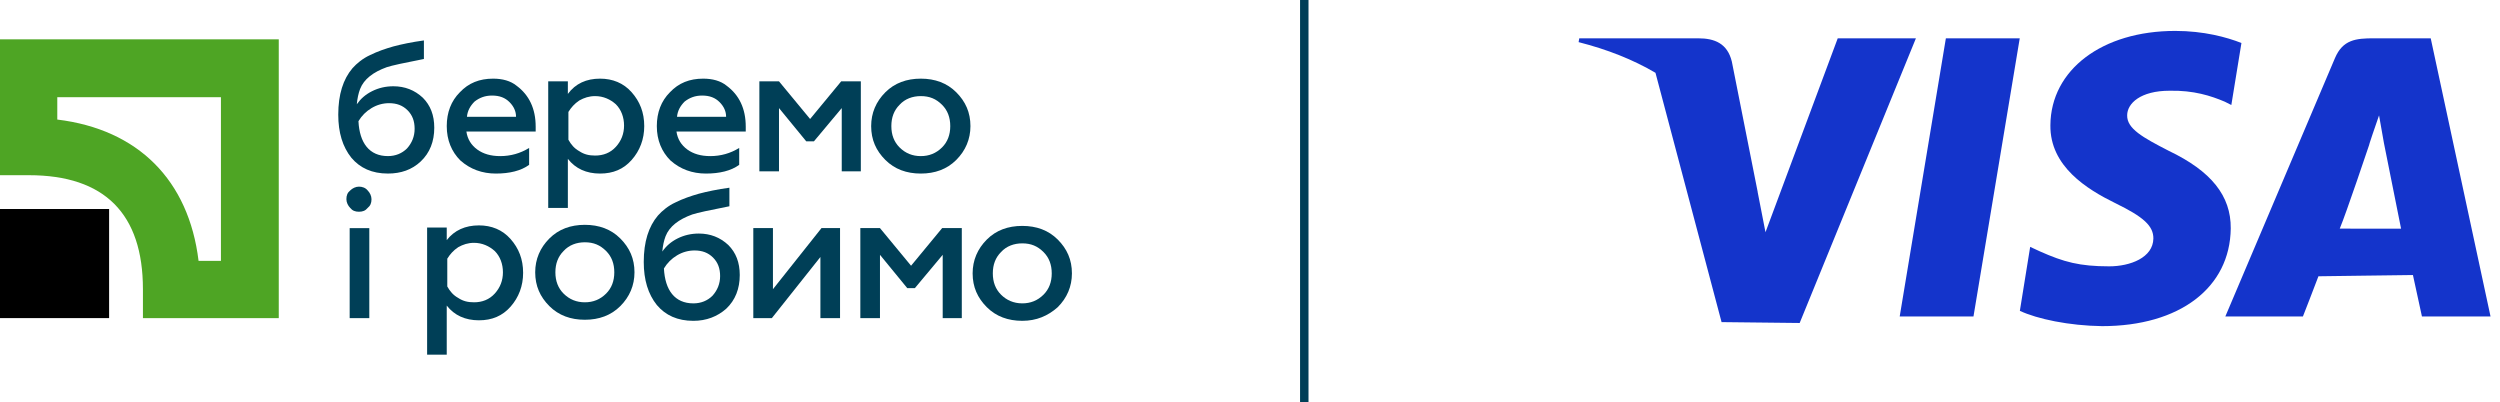 <svg width="174" height="28" viewBox="0 0 174 28" fill="none" xmlns="http://www.w3.org/2000/svg">
<g clip-path="url(#clip0_774_485)">
<path d="M127.906 2.667L122.878 16.163L122.333 13.366V13.345L120.534 4.277C120.223 3.013 119.322 2.667 118.206 2.667H109.917L109.871 2.932C111.868 3.441 113.651 4.144 115.221 5.067L119.821 22.419L125.257 22.48L133.347 2.667H127.906ZM122.236 13.086C122.205 13.009 122.175 12.933 122.144 12.851C122.18 12.933 122.21 13.009 122.236 13.086ZM121.991 12.484C121.981 12.459 121.971 12.439 121.961 12.413C121.971 12.434 121.981 12.459 121.991 12.484Z" fill="#1434CB"/>
<path d="M132.219 22.026H137.354L140.574 2.666H135.433L132.219 22.026Z" fill="#1434CB"/>
<path d="M150.934 10.492C149.146 9.57 148.03 8.959 148.051 8.027C148.051 7.201 148.978 6.315 151.001 6.315C152.682 6.279 153.889 6.671 154.847 7.079L155.301 7.308L156.004 2.993C154.985 2.59 153.385 2.152 151.398 2.152C146.314 2.152 142.737 4.853 142.707 8.714C142.671 11.583 145.259 13.172 147.205 14.13C149.212 15.103 149.88 15.73 149.875 16.601C149.854 17.931 148.27 18.537 146.798 18.537C144.744 18.537 143.649 18.241 141.968 17.492L141.3 17.182L140.582 21.634C141.784 22.2 144.001 22.669 146.308 22.699C151.704 22.699 155.214 20.024 155.26 15.898C155.28 13.631 153.905 11.909 150.934 10.492Z" fill="#1434CB"/>
<path d="M169.178 2.666H165.21C163.977 2.666 163.055 2.758 162.51 4.052L154.883 22.026H160.283C160.283 22.026 161.165 19.769 161.363 19.229C161.954 19.229 167.197 19.142 167.94 19.142C168.098 19.84 168.567 22.026 168.567 22.026H173.341L169.178 2.666ZM162.846 15.912C163.279 14.893 164.899 10.069 164.899 10.069C164.863 10.125 165.317 8.775 165.582 8.031L165.923 9.962C165.923 9.962 166.911 14.898 167.115 15.917C166.315 15.912 163.849 15.912 162.846 15.912Z" fill="#1434CB"/>
<path d="M91.072 -0.198H90.484V28H91.072V-0.198Z" fill="#003F57"/>
<path d="M15.377 6.764V18.155H13.82C13.137 12.535 9.606 9.004 3.987 8.321V6.764H15.377ZM0 2.739V12.194H2.012C7.29 12.194 9.948 14.889 9.948 20.129V22.141H19.402V2.739H0Z" fill="#4EA524"/>
<path d="M7.594 14.547H0V22.14H7.594V14.547Z" fill="black"/>
<path d="M26.998 12.079C25.897 12.079 25.062 11.699 24.454 10.978C23.847 10.218 23.543 9.231 23.543 7.978C23.543 6.573 23.885 5.51 24.53 4.751C24.834 4.409 25.252 4.067 25.745 3.84C26.277 3.574 26.846 3.384 27.378 3.232C27.947 3.08 28.669 2.928 29.504 2.814V4.105C28.137 4.371 27.264 4.561 26.922 4.675C25.973 5.017 25.328 5.51 25.062 6.194C24.948 6.497 24.872 6.839 24.834 7.257C25.1 6.877 25.441 6.573 25.897 6.346C26.353 6.118 26.846 6.004 27.378 6.004C28.175 6.004 28.858 6.27 29.428 6.801C29.96 7.333 30.225 8.016 30.225 8.889C30.225 9.839 29.922 10.636 29.276 11.243C28.669 11.813 27.909 12.079 26.998 12.079ZM26.998 10.864C27.53 10.864 27.985 10.674 28.327 10.332C28.669 9.953 28.858 9.497 28.858 8.965C28.858 8.434 28.707 8.016 28.365 7.674C28.023 7.333 27.606 7.181 27.074 7.181C26.656 7.181 26.239 7.295 25.859 7.523C25.479 7.75 25.176 8.054 24.948 8.434C24.986 9.193 25.176 9.801 25.517 10.218C25.859 10.636 26.353 10.864 26.998 10.864Z" fill="#003F57"/>
<path d="M31.094 8.777C31.094 7.828 31.398 7.03 32.005 6.423C32.612 5.777 33.372 5.474 34.321 5.474C34.966 5.474 35.536 5.626 35.954 5.967C36.827 6.613 37.283 7.562 37.283 8.815V9.157H32.461C32.537 9.688 32.802 10.106 33.22 10.409C33.638 10.713 34.169 10.865 34.815 10.865C35.536 10.865 36.219 10.675 36.827 10.296V11.473C36.258 11.89 35.46 12.08 34.511 12.08C33.562 12.08 32.726 11.777 32.043 11.169C31.435 10.562 31.094 9.764 31.094 8.777ZM32.499 8.131H35.916C35.916 7.752 35.764 7.41 35.46 7.106C35.156 6.803 34.777 6.651 34.245 6.651C33.751 6.651 33.372 6.803 33.03 7.068C32.726 7.372 32.537 7.714 32.499 8.131Z" fill="#003F57"/>
<path d="M41.763 5.474C42.636 5.474 43.396 5.777 43.965 6.423C44.535 7.068 44.839 7.828 44.839 8.777C44.839 9.688 44.535 10.486 43.965 11.131C43.396 11.777 42.675 12.08 41.763 12.08C40.814 12.08 40.055 11.739 39.523 11.055V14.472H38.156V5.663H39.523V6.537C40.055 5.815 40.814 5.474 41.763 5.474ZM41.422 6.689C41.004 6.689 40.662 6.803 40.321 6.992C39.979 7.22 39.751 7.486 39.561 7.79V9.726C39.751 10.068 39.979 10.334 40.321 10.524C40.662 10.751 41.004 10.827 41.422 10.827C41.991 10.827 42.485 10.637 42.864 10.22C43.244 9.802 43.434 9.308 43.434 8.739C43.434 8.169 43.244 7.638 42.864 7.258C42.485 6.916 41.991 6.689 41.422 6.689Z" fill="#003F57"/>
<path d="M45.715 8.777C45.715 7.828 46.019 7.03 46.626 6.423C47.234 5.777 47.993 5.474 48.942 5.474C49.588 5.474 50.157 5.626 50.575 5.967C51.448 6.613 51.904 7.562 51.904 8.815V9.157H47.082C47.158 9.688 47.423 10.106 47.841 10.409C48.259 10.713 48.79 10.865 49.436 10.865C50.157 10.865 50.841 10.675 51.448 10.296V11.473C50.879 11.89 50.081 12.08 49.132 12.08C48.183 12.08 47.347 11.777 46.664 11.169C46.057 10.562 45.715 9.764 45.715 8.777ZM47.12 8.131H50.537C50.537 7.752 50.385 7.41 50.081 7.106C49.778 6.803 49.398 6.651 48.866 6.651C48.373 6.651 47.993 6.803 47.651 7.068C47.347 7.372 47.158 7.714 47.12 8.131Z" fill="#003F57"/>
<path d="M54.181 11.927H52.852V5.662H54.218L56.383 8.282L58.547 5.662H59.914V11.927H58.585V7.523L56.648 9.839H56.117L54.218 7.523V11.927H54.181Z" fill="#003F57"/>
<path d="M64.088 12.08C63.101 12.08 62.266 11.777 61.62 11.131C60.974 10.486 60.633 9.726 60.633 8.777C60.633 7.866 60.974 7.068 61.62 6.423C62.266 5.777 63.101 5.474 64.088 5.474C65.075 5.474 65.91 5.777 66.556 6.423C67.201 7.068 67.543 7.828 67.543 8.777C67.543 9.688 67.201 10.486 66.556 11.131C65.91 11.777 65.075 12.08 64.088 12.08ZM64.088 10.865C64.657 10.865 65.151 10.675 65.569 10.258C65.948 9.878 66.138 9.384 66.138 8.777C66.138 8.169 65.948 7.676 65.569 7.296C65.151 6.878 64.695 6.689 64.088 6.689C63.518 6.689 62.987 6.878 62.607 7.296C62.227 7.676 62.038 8.169 62.038 8.777C62.038 9.384 62.227 9.878 62.607 10.258C63.025 10.675 63.518 10.865 64.088 10.865Z" fill="#003F57"/>
<path d="M24.983 14.737C24.717 14.737 24.527 14.661 24.375 14.471C24.223 14.319 24.109 14.091 24.109 13.864C24.109 13.598 24.185 13.408 24.375 13.256C24.527 13.104 24.755 12.99 24.983 12.99C25.21 12.99 25.438 13.066 25.59 13.256C25.742 13.408 25.856 13.636 25.856 13.864C25.856 14.129 25.78 14.319 25.59 14.471C25.438 14.661 25.248 14.737 24.983 14.737ZM25.704 22.141H24.337V15.876H25.704V22.141Z" fill="#003F57"/>
<path d="M33.334 15.687C34.207 15.687 34.966 15.99 35.536 16.636C36.105 17.281 36.409 18.041 36.409 18.99C36.409 19.901 36.105 20.698 35.536 21.344C34.966 21.989 34.245 22.293 33.334 22.293C32.384 22.293 31.625 21.951 31.093 21.268V24.685H29.727V15.838H31.093V16.712C31.625 16.028 32.384 15.687 33.334 15.687ZM32.992 16.901C32.574 16.901 32.233 17.015 31.891 17.205C31.549 17.433 31.321 17.699 31.131 18.003V19.939C31.321 20.281 31.549 20.547 31.891 20.736C32.233 20.964 32.574 21.04 32.992 21.04C33.561 21.04 34.055 20.85 34.435 20.433C34.814 20.015 35.004 19.521 35.004 18.952C35.004 18.382 34.814 17.851 34.435 17.471C34.055 17.129 33.561 16.901 32.992 16.901Z" fill="#003F57"/>
<path d="M40.705 22.255C39.718 22.255 38.883 21.951 38.237 21.306C37.592 20.66 37.25 19.901 37.25 18.952C37.25 18.04 37.592 17.243 38.237 16.598C38.883 15.952 39.718 15.648 40.705 15.648C41.692 15.648 42.528 15.952 43.173 16.598C43.819 17.243 44.16 18.003 44.16 18.952C44.16 19.863 43.819 20.66 43.173 21.306C42.528 21.951 41.692 22.255 40.705 22.255ZM40.705 21.04C41.275 21.04 41.768 20.85 42.186 20.433C42.566 20.053 42.755 19.559 42.755 18.952C42.755 18.344 42.566 17.851 42.186 17.471C41.768 17.053 41.313 16.863 40.705 16.863C40.136 16.863 39.604 17.053 39.224 17.471C38.845 17.851 38.655 18.344 38.655 18.952C38.655 19.559 38.845 20.053 39.224 20.433C39.642 20.85 40.136 21.04 40.705 21.04Z" fill="#003F57"/>
<path d="M48.26 22.33C47.159 22.33 46.323 21.95 45.716 21.229C45.108 20.469 44.805 19.482 44.805 18.229C44.805 16.824 45.146 15.761 45.792 15.002C46.096 14.66 46.513 14.318 47.007 14.091C47.538 13.825 48.108 13.635 48.639 13.483C49.209 13.331 49.93 13.179 50.766 13.065V14.356C49.399 14.622 48.526 14.812 48.184 14.926C47.235 15.268 46.589 15.761 46.323 16.445C46.209 16.748 46.134 17.09 46.096 17.508C46.361 17.128 46.703 16.824 47.159 16.596C47.614 16.369 48.108 16.255 48.639 16.255C49.437 16.255 50.12 16.521 50.69 17.052C51.221 17.584 51.487 18.267 51.487 19.14C51.487 20.09 51.183 20.887 50.538 21.494C49.93 22.026 49.171 22.33 48.26 22.33ZM48.26 21.115C48.791 21.115 49.247 20.925 49.589 20.583C49.93 20.203 50.12 19.748 50.12 19.216C50.12 18.685 49.968 18.267 49.627 17.925C49.285 17.584 48.867 17.432 48.336 17.432C47.918 17.432 47.5 17.546 47.121 17.773C46.741 18.001 46.437 18.305 46.209 18.685C46.248 19.444 46.437 20.052 46.779 20.469C47.121 20.887 47.614 21.115 48.26 21.115Z" fill="#003F57"/>
<path d="M53.721 22.14H52.43V15.875H53.797V20.128L57.176 15.875H58.467V22.14H57.1V17.887L53.721 22.14Z" fill="#003F57"/>
<path d="M61.208 22.14H59.879V15.875H61.246L63.41 18.495L65.574 15.875H66.941V22.14H65.612V17.735L63.676 20.052H63.144L61.246 17.735V22.14H61.208Z" fill="#003F57"/>
<path d="M71.15 22.329C70.163 22.329 69.328 22.025 68.683 21.38C68.037 20.735 67.695 19.975 67.695 19.026C67.695 18.115 68.037 17.317 68.683 16.672C69.328 16.026 70.163 15.723 71.15 15.723C72.138 15.723 72.973 16.026 73.618 16.672C74.264 17.317 74.606 18.077 74.606 19.026C74.606 19.937 74.264 20.735 73.618 21.38C72.935 21.987 72.138 22.329 71.15 22.329ZM71.15 21.114C71.72 21.114 72.213 20.924 72.631 20.507C73.011 20.127 73.201 19.633 73.201 19.026C73.201 18.418 73.011 17.925 72.631 17.545C72.213 17.128 71.758 16.938 71.15 16.938C70.581 16.938 70.049 17.128 69.67 17.545C69.29 17.925 69.1 18.418 69.1 19.026C69.1 19.633 69.29 20.127 69.67 20.507C70.049 20.886 70.543 21.114 71.15 21.114Z" fill="#003F57"/>
</g>
<defs>
<clipPath id="clip0_774_485">
<rect width="174" height="28" fill="white"/>
</clipPath>
</defs>
</svg>
